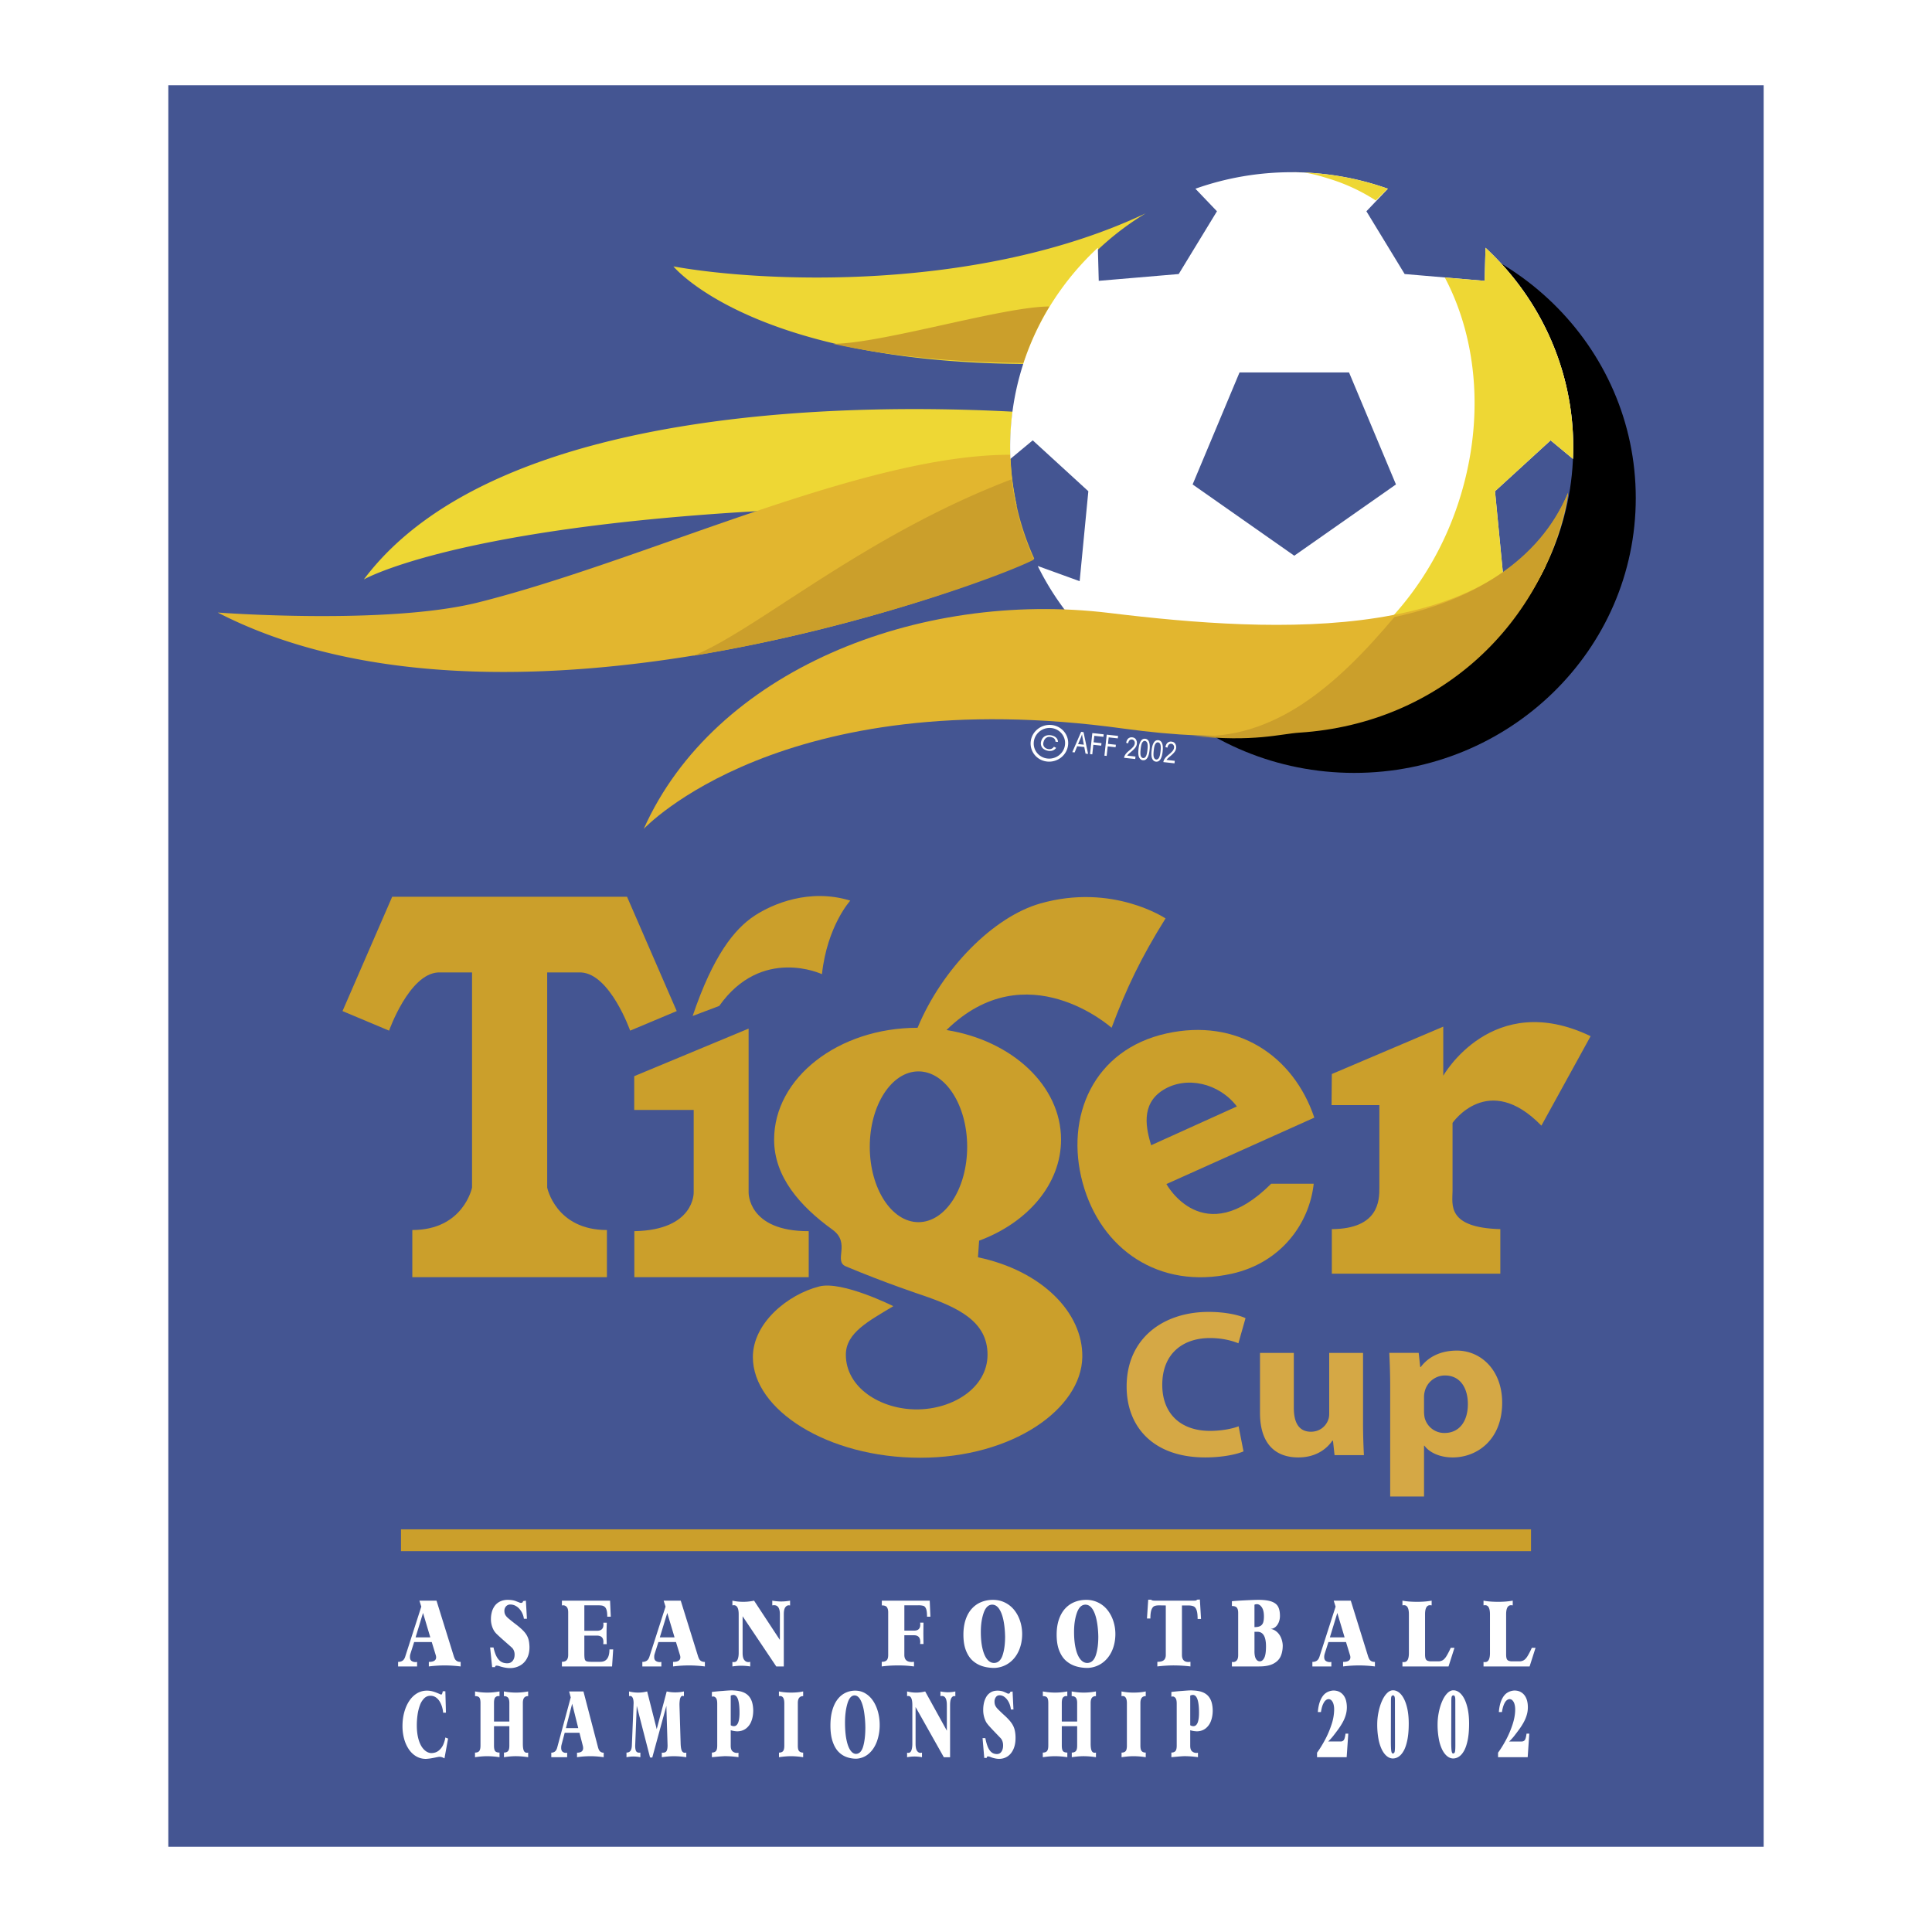 <svg xmlns="http://www.w3.org/2000/svg" width="2500" height="2500" viewBox="0 0 192.756 192.756"><g fill-rule="evenodd" clip-rule="evenodd"><path fill="#fff" d="M0 0h192.756v192.756H0V0z"/><path fill="#445592" d="M175.961 184.252H16.794V8.504h159.167v175.748z"/><path d="M163.201 49.688c0 15.146-12.576 27.424-28.088 27.424s-28.09-12.278-28.09-27.424c0-15.146 12.578-27.424 28.09-27.424s28.088 12.278 28.088 27.424z"/><path d="M156.961 44.608c0 15.146-12.576 27.424-28.092 27.424-15.512 0-28.086-12.278-28.086-27.424s12.574-27.424 28.086-27.424c15.516 0 28.092 12.278 28.092 27.424z" fill="#445592"/><path d="M114.307 21.284c-5.646 3.416-9.955 8.732-12.002 15.031-27.315-.169-35.117-9.735-35.117-9.735 8.8 1.586 30.343 2.624 47.119-5.296zM101.434 50.425a26.939 26.939 0 0 1-.635-5.817c0-1.197.082-2.378.23-3.536-13.293-.696-51.205-1.287-64.729 16.74-.002.003 13.464-7.785 65.134-7.387z" fill="#eed734"/><path d="M103.184 55.725a26.865 26.865 0 0 1-2.389-10.354c-14.826 0-36.322 10.524-53.068 14.729-9.103 2.285-26.008 1.013-26.008 1.013 28.608 14.728 75.232-2.232 81.465-5.388z" fill="#e2b62f"/><path d="M100.932 47.818C86.104 53.46 75.395 62.947 69.153 65.431c16.52-2.75 30.812-7.98 34-9.595a26.683 26.683 0 0 1-2.221-8.018zM83.106 34.3c4.83 0 16.968-3.721 21.597-3.721a26.794 26.794 0 0 0-2.576 5.632c-7.591-.047-14.193-.822-19.021-1.911z" fill="#cb9f2b"/><path d="M128.869 72.033c11.166 0 20.807-6.357 25.336-15.565l-4.182 1.516-.865-8.973 5.547-5.077 2.229 1.851c.016-.389.027-.782.027-1.176 0-7.829-3.363-14.893-8.752-19.891l-.09 3.301-7.977-.678-3.816-6.262 2.146-2.25a28.652 28.652 0 0 0-9.604-1.646 28.66 28.66 0 0 0-9.602 1.646l2.15 2.25-3.816 6.262-7.977.677-.09-3.301c-5.391 4.998-8.752 12.062-8.752 19.891 0 .394.01.787.027 1.176l2.229-1.851 5.547 5.078-.867 8.973-4.18-1.515c4.531 9.207 14.172 15.564 25.332 15.564z" fill="#fff"/><path d="M128.869 17.184l1.238.027c.945.145 1.748.384 2.68.679a18.541 18.541 0 0 1 4.475 2.111l1.211-1.171a28.627 28.627 0 0 0-9.604-1.646zM154.205 56.469c-4.529 9.207-14.17 15.564-25.336 15.564-3.932 0-7.678-.79-11.078-2.215 11.074 1.944 23.281-6.32 27.672-19.54 2.697-8.125 1.986-16.35-1.316-22.596l3.973.337.09-3.301c5.389 4.998 8.752 12.062 8.752 19.891 0 .394-.012.787-.027 1.176l-2.229-1.851-5.547 5.078.865 8.973 4.181-1.516z" fill="#eed734"/><path d="M64.226 82.699c7.022-15.744 27.31-23.871 46.471-21.541 16.602 2.019 39.355 3.257 45.744-11.977.141-.338-2.76 29.273-44.332 23.513-34.151-4.73-47.883 10.005-47.883 10.005z" fill="#e2b62f"/><path d="M139.117 61.562c-5.852 6.965-12.082 12.333-20.121 11.855 6.117.648 8.744-.2 10.66-.322 14.027-.905 24.555-10.921 26.785-23.914-2.91 6.867-9.67 10.772-17.324 12.381z" fill="#cb9f2b"/><path fill="#445592" d="M123.668 37.159h10.926l4.681 11.174-10.146 7.11-10.141-7.11 4.68-11.174z"/><path d="M105.148 74.5l.223.115a.735.735 0 0 1-.404.284.959.959 0 0 1-.52-.021.978.978 0 0 1-.391-.206c-.098-.088-.162-.202-.193-.342s-.02-.29.039-.45c.057-.158.143-.281.256-.369s.244-.14.391-.158.299-.004.453.043c.172.051.307.13.402.238a.557.557 0 0 1 .146.389l-.244-.024c-.006-.224-.129-.371-.367-.442-.119-.035-.229-.046-.33-.032s-.193.057-.275.126a.685.685 0 0 0-.195.3c-.07.197-.072.361-.002.491a.57.57 0 0 0 .361.272c.129.039.25.041.365.008a.508.508 0 0 0 .285-.222z" fill="#fff"/><path d="M106.568 74.27c-.078 1.01-.979 1.779-2.012 1.716-1.031-.062-1.805-.933-1.727-1.943.078-1.01.979-1.778 2.01-1.716 1.034.063 1.807.932 1.729 1.943zm-.308-.019c-.064.844-.816 1.485-1.68 1.434-.861-.052-1.508-.779-1.441-1.623.064-.844.816-1.485 1.678-1.433.863.052 1.507.778 1.443 1.622zM41.614 166.261h-1.896v-.453c.178 0 .326-.04.443-.12.117-.08.206-.213.265-.4l1.607-4.994-.187-.596h1.705l1.736 5.581c.036.107.075.196.118.267.043.071.108.133.196.185s.207.078.358.078v.453a13.1 13.1 0 0 0-1.549-.102c-.549 0-1.091.033-1.625.102v-.453c.483 0 .726-.152.726-.457a.764.764 0 0 0-.044-.244l-.392-1.283H41.32c-.068.219-.143.453-.223.701-.08.249-.13.409-.151.479a1.087 1.087 0 0 0-.038.169 1.398 1.398 0 0 0-.007.16c0 .18.056.308.167.382s.238.11.38.11a.65.65 0 0 0 .165-.018v.453h.001zm-.151-2.902h1.469l-.726-2.437-.743 2.437zM49.1 166.329l-.2-1.963h.337c.071.338.165.625.282.861.117.237.264.416.44.538.176.121.393.182.65.182.225 0 .403-.08.535-.239.132-.16.198-.367.198-.622a1.02 1.02 0 0 0-.155-.564c-.03-.05-.1-.124-.211-.223a243.39 243.39 0 0 1-.648-.57c-.321-.282-.56-.499-.715-.65a1.97 1.97 0 0 1-.318-.369 2.264 2.264 0 0 1-.315-1.19c0-.22.028-.439.084-.662a1.89 1.89 0 0 1 .277-.613c.129-.187.305-.337.526-.453a1.74 1.74 0 0 1 .809-.173c.136 0 .258.008.364.022a1.866 1.866 0 0 1 .509.136l.229.087a.533.533 0 0 0 .2.059.203.203 0 0 0 .15-.053.164.164 0 0 0 .054-.124l.284-.047.106 1.805h-.302a1.86 1.86 0 0 0-.423-.957 1.4 1.4 0 0 0-.415-.337 1.068 1.068 0 0 0-.513-.127.56.56 0 0 0-.431.18.658.658 0 0 0-.164.46c0 .153.031.286.093.396.062.109.155.218.278.324.123.106.347.287.673.542.263.194.491.383.684.563s.34.35.442.506c.102.157.178.322.229.493.05.172.081.37.093.596.006.047.009.116.009.208 0 .424-.083.792-.249 1.104a1.748 1.748 0 0 1-.693.719 2.024 2.024 0 0 1-1.017.251c-.089 0-.187-.006-.294-.018a4.083 4.083 0 0 1-.804-.191.883.883 0 0 0-.222-.035c-.101 0-.151.05-.151.15H49.1v-.002zM61.067 166.261h-5.004v-.464c.222 0 .381-.057.479-.171.098-.113.147-.287.147-.521v-4.235c0-.263-.051-.446-.154-.551a.469.469 0 0 0-.344-.158.456.456 0 0 0-.128.019v-.482h4.804l.071 1.601h-.351c0-.272-.021-.486-.064-.642s-.105-.268-.187-.337c-.081-.069-.174-.113-.277-.131s-.248-.027-.431-.027H58.3v2.542h1.255c.433 0 .65-.203.65-.608 0-.051-.004-.117-.013-.2h.351c-.018.333-.027.712-.027 1.135 0 .331.006.666.018 1.006h-.347c.009-.106.014-.183.014-.227 0-.417-.218-.626-.654-.626H58.3v1.8c0 .261.014.444.042.55.028.106.087.177.178.212s.245.053.464.053h.915c.604 0 .906-.412.906-1.237h.373l-.111 1.699zM65.982 166.261h-1.896v-.453c.178 0 .326-.04.443-.12s.206-.213.265-.4l1.607-4.994-.188-.596h1.705l1.736 5.581c.036.107.075.196.118.267a.548.548 0 0 0 .196.185.7.7 0 0 0 .358.078v.453a13.1 13.1 0 0 0-1.549-.102c-.549 0-1.091.033-1.625.102v-.453c.483 0 .726-.152.726-.457a.764.764 0 0 0-.044-.244l-.392-1.283h-1.753c-.068.219-.143.453-.223.701-.08.249-.13.409-.151.479-.021.071-.034.128-.038.169s-.006.095-.006.16c0 .18.056.308.167.382s.238.11.381.11a.65.65 0 0 0 .165-.018v.453h-.002zm-.151-2.902H67.3l-.726-2.437-.743 2.437zM74.849 166.261a5.992 5.992 0 0 0-.891-.071c-.273 0-.568.024-.886.071v-.453a.489.489 0 0 0 .156.018c.169 0 .29-.085.362-.258.073-.171.109-.389.109-.652v-3.854c0-.606-.162-.91-.484-.91a.629.629 0 0 0-.143.018v-.471a5.164 5.164 0 0 0 2.163 0l2.574 3.917v-2.554c0-.606-.192-.91-.577-.91a.837.837 0 0 0-.182.018v-.471c.166.028.329.05.491.062.161.014.286.02.375.02.299 0 .602-.027.91-.081v.479a.737.737 0 0 0-.125-.018c-.142 0-.261.07-.357.209-.096.14-.144.37-.144.692v5.2h-.751l-3.359-5.009v3.654c0 .335.055.571.167.711.11.139.244.208.401.208a.63.63 0 0 0 .191-.026v.461zM91.19 166.261a15.72 15.72 0 0 0-.805-.08 13.108 13.108 0 0 0-.784-.021c-.573 0-1.117.033-1.63.102v-.462c.216 0 .377-.048.484-.144.106-.097.16-.279.16-.549v-4.248c0-.21-.041-.377-.122-.501-.082-.125-.252-.187-.513-.187v-.474h4.779l.067 1.601h-.336c0-.36-.031-.622-.095-.783-.063-.161-.152-.26-.265-.298a1.849 1.849 0 0 0-.529-.056h-1.373v2.526h.981c.405 0 .607-.202.607-.608 0-.044-.004-.107-.013-.19h.335c-.009.579-.013.933-.013 1.06 0 .107.004.465.013 1.074h-.34c.012-.071.018-.147.018-.227-.009-.429-.215-.645-.621-.645h-.968v1.955c0 .474.245.71.735.71.041 0 .117-.006.228-.018v.463zM99.207 166.41c-.396 0-.775-.052-1.135-.157s-.686-.279-.979-.525c-.293-.245-.529-.587-.706-1.024-.178-.438-.267-.974-.267-1.609 0-.562.074-1.062.22-1.499s.352-.803.618-1.096c.264-.292.577-.513.938-.66.361-.148.75-.222 1.168-.222.438 0 .84.09 1.203.271.363.18.672.428.924.743.252.314.445.677.582 1.088s.205.843.209 1.295c0 .624-.115 1.188-.342 1.696-.229.507-.553.91-.975 1.211a2.68 2.68 0 0 1-1.458.488zm-.209-6.313c-.379 0-.664.271-.855.811-.189.541-.285 1.173-.285 1.897 0 .651.055 1.213.168 1.684.113.472.27.827.469 1.067.199.239.428.36.686.36.4-.015.682-.272.848-.773s.25-1.118.25-1.852c-.012-.604-.066-1.146-.164-1.628s-.242-.862-.43-1.143c-.189-.279-.417-.42-.687-.423zM108.508 166.41c-.398 0-.775-.052-1.135-.157s-.686-.279-.98-.525c-.293-.245-.527-.587-.705-1.024s-.266-.974-.266-1.609c0-.562.072-1.062.219-1.499s.354-.803.617-1.096c.266-.292.578-.513.939-.66.361-.148.75-.222 1.168-.222a2.667 2.667 0 0 1 2.127 1.014c.25.314.445.677.58 1.088.137.411.207.843.209 1.295 0 .624-.113 1.188-.342 1.696-.229.507-.553.91-.975 1.211a2.68 2.68 0 0 1-1.456.488zm-.209-6.313c-.379 0-.664.271-.855.811-.191.541-.285 1.173-.285 1.897 0 .651.055 1.213.168 1.684.111.472.268.827.469 1.067.199.239.428.36.686.36.398-.015.682-.272.848-.773s.248-1.118.248-1.852c-.012-.604-.066-1.146-.164-1.628s-.24-.862-.428-1.143c-.189-.279-.418-.42-.687-.423zM114.775 161.479h-.342l.125-1.878h.287a.283.283 0 0 0 .152.079c.059.013.145.019.258.019h3.832c.111 0 .189-.006.232-.017s.076-.033.1-.066l.01-.017.283-.016.115 1.939h-.34c0-.395-.035-.688-.105-.881-.068-.193-.168-.318-.299-.377-.129-.058-.311-.088-.541-.088h-.619v4.932c0 .473.215.709.645.709.039 0 .105-.007.203-.019v.462a14.901 14.901 0 0 0-1.656-.102c-.496 0-1.047.033-1.646.102v-.46c.305 0 .523-.057.65-.17.129-.113.193-.287.193-.521v-4.933l-.668-.009c-.197 0-.354.024-.471.073-.117.048-.213.166-.287.354s-.111.484-.111.885zM125.631 166.261h-2.723v-.453a.47.47 0 0 0 .473-.139c.102-.104.152-.288.152-.552v-4.192c0-.243-.043-.418-.133-.528-.088-.109-.252-.164-.492-.164v-.477c.234-.027.68-.059 1.338-.092.65-.03 1.084-.046 1.303-.046.564 0 1.004.058 1.322.173.316.116.533.289.652.521s.178.533.178.907c0 .228-.039.439-.121.637-.08.197-.193.355-.338.476s-.309.18-.492.18c.219.03.418.118.602.267.184.147.33.342.439.58a2.2 2.2 0 0 1 .188.798c0 .42-.07.785-.207 1.094-.139.309-.381.555-.729.737-.348.181-.818.273-1.412.273zm-.473-3.924c.244 0 .434-.034.57-.104.135-.07.23-.18.289-.33.055-.151.084-.362.084-.635 0-.398-.07-.701-.211-.908-.139-.207-.305-.311-.496-.311a.53.53 0 0 0-.236.054v2.234zm0 2.416c0 .334.049.584.145.749.098.166.229.248.391.248.178 0 .324-.114.441-.341.115-.228.174-.61.174-1.148 0-.972-.285-1.458-.859-1.458h-.291v1.95h-.001zM132.832 166.261h-1.896v-.453c.18 0 .326-.04.443-.12s.205-.213.266-.4l1.607-4.994-.188-.596h1.705l1.734 5.581c.037.107.076.196.119.267.043.071.107.133.195.185s.207.078.359.078v.453a13.131 13.131 0 0 0-1.551-.102c-.549 0-1.09.033-1.623.102v-.453c.482 0 .725-.152.725-.457a.767.767 0 0 0-.045-.244l-.391-1.283h-1.754c-.068.219-.143.453-.223.701-.08.249-.131.409-.152.479a1.063 1.063 0 0 0-.045.329c0 .18.057.308.168.382s.238.11.381.11a.647.647 0 0 0 .164-.018v.453h.002zm-.15-2.902h1.469l-.727-2.437-.742 2.437zM144.52 166.261h-4.598v-.453c.041.016.08.022.115.022a.23.23 0 0 0 .045-.005c.322 0 .484-.3.484-.901v-3.863c0-.606-.162-.91-.484-.91a.51.51 0 0 0-.16.018v-.471c.404.077.893.115 1.465.115.535 0 1.018-.038 1.449-.115v.471a1.164 1.164 0 0 0-.16-.018c-.332 0-.498.304-.498.91v4.002c0 .183.018.323.051.419a.35.35 0 0 0 .184.207.97.97 0 0 0 .391.062h.691a.834.834 0 0 0 .449-.113c.123-.075.244-.207.363-.395a7.2 7.2 0 0 0 .432-.838h.373l-.592 1.856zM152.609 166.261h-4.598v-.453c.041.016.08.022.115.022a.23.23 0 0 0 .045-.005c.322 0 .484-.3.484-.901v-3.863c0-.606-.162-.91-.484-.91a.51.51 0 0 0-.16.018v-.471c.404.077.893.115 1.465.115.535 0 1.018-.038 1.449-.115v.471a1.197 1.197 0 0 0-.16-.018c-.332 0-.498.304-.498.91v4.002c0 .183.018.323.051.419a.344.344 0 0 0 .184.207.97.97 0 0 0 .391.062h.691a.834.834 0 0 0 .449-.113c.123-.075.244-.207.363-.395a7.2 7.2 0 0 0 .432-.838h.373l-.592 1.856zM43.953 169.048a.11.11 0 0 0 .067.019c.033 0 .061-.024.084-.071.023-.048.047-.135.071-.26h.258l.058 2.139h-.28c-.012-.182-.047-.37-.104-.566s-.139-.38-.242-.552a1.315 1.315 0 0 0-.384-.413.937.937 0 0 0-.54-.156.857.857 0 0 0-.618.254 1.816 1.816 0 0 0-.424.683 4.562 4.562 0 0 0-.237.946 7.4 7.4 0 0 0-.076 1.069c0 .548.062 1.026.184 1.437.123.409.293.729.511.956.218.229.46.353.726.373.314 0 .573-.086.775-.257a1.6 1.6 0 0 0 .451-.609c.098-.233.164-.463.2-.688l.271.106-.36 1.979c-.098-.058-.184-.098-.258-.122s-.165-.037-.271-.037a3.451 3.451 0 0 0-.335.062c-.182.037-.351.069-.506.094a4.922 4.922 0 0 1-.478.051c-.358 0-.682-.086-.971-.256s-.535-.405-.739-.707a3.457 3.457 0 0 1-.468-1.048 4.748 4.748 0 0 1-.162-1.252c0-.5.06-.968.18-1.403.12-.435.289-.812.508-1.136s.478-.571.775-.746a1.9 1.9 0 0 1 .975-.262c.201 0 .395.026.58.078.184.051.445.149.779.295zM48.612 175.216c-.365 0-.771.033-1.22.102v-.462c.207 0 .35-.055.429-.165.078-.109.118-.285.118-.528v-4.253c0-.264-.038-.443-.114-.542-.075-.098-.218-.146-.428-.146v-.467c.421.076.829.115 1.224.115s.8-.039 1.215-.115v.471l-.052-.008a.897.897 0 0 0-.061-.002.426.426 0 0 0-.321.148c-.078.094-.116.276-.116.549v1.847h1.532v-1.85c0-.252-.044-.43-.133-.533s-.227-.155-.413-.155v-.467c.413.076.815.115 1.208.115.396 0 .8-.039 1.213-.115v.467c-.181 0-.313.055-.399.164s-.129.284-.129.524v4.052c0 .323.031.556.093.698.062.142.166.213.311.213a.82.82 0 0 0 .124-.018v.462a8.037 8.037 0 0 0-1.213-.102c-.363 0-.763.033-1.199.102v-.463c.18 0 .315-.048.404-.145s.133-.279.133-.55v-1.939h-1.532v1.939c0 .265.039.446.115.546.077.099.222.148.436.148v.463a8.29 8.29 0 0 0-1.225-.1zM56.586 175.317h-1.583v-.453c.148 0 .271-.04.369-.12.098-.079.172-.214.223-.399l1.348-4.995-.16-.595h1.428l1.455 5.58c.03.107.063.195.1.267s.092.133.167.185a.508.508 0 0 0 .298.078v.453a9.201 9.201 0 0 0-1.295-.102c-.463 0-.918.033-1.366.102v-.453c.406 0 .609-.152.609-.458a.953.953 0 0 0-.035-.245l-.33-1.284h-1.473c-.056.22-.118.454-.185.702-.066.249-.109.41-.126.48a1.424 1.424 0 0 0-.034.169 1.74 1.74 0 0 0-.006.16c0 .181.046.309.14.383.093.074.201.11.322.11a.419.419 0 0 0 .133-.018v.453h.001zm-.125-2.901h1.232l-.609-2.437-.623 2.437zM63.886 175.317a3.601 3.601 0 0 0-.69-.071c-.217 0-.448.024-.691.071v-.462c.172 0 .302-.055.388-.164.086-.109.135-.286.147-.528l.174-4.236c0-.229-.03-.404-.089-.531-.06-.126-.146-.188-.258-.188a.402.402 0 0 0-.107.019v-.471a3.63 3.63 0 0 0 1.807 0l.955 3.761.995-3.761c.062.015.169.033.322.057.152.023.333.035.54.035.302 0 .587-.03.857-.092v.471a.321.321 0 0 0-.129-.027.204.204 0 0 0-.173.091.752.752 0 0 0-.104.293 3.054 3.054 0 0 0-.038.535l.116 3.846c.012.329.05.562.115.702.065.139.169.208.311.208.023 0 .069-.006.138-.018v.462a8.064 8.064 0 0 0-1.221-.102c-.371 0-.778.033-1.222.102v-.462a.464.464 0 0 0 .111.009c.181 0 .303-.059.367-.175.063-.118.096-.299.096-.545 0-.038-.001-.071-.003-.098a2.2 2.2 0 0 1-.002-.085l-.115-3.769-1.406 5.158-.222-.009-1.326-5.149-.156 3.969c0 .258.029.439.089.545.059.105.164.157.312.157a.475.475 0 0 0 .116-.009v.461h-.004zM72.346 175.213c-.181 0-.621.034-1.32.102v-.462c.174 0 .307-.047.397-.142s.135-.278.135-.551v-4.183c0-.273-.041-.461-.122-.564s-.177-.155-.286-.155a.27.27 0 0 0-.125.026v-.476a19.48 19.48 0 0 1 1.064-.103c.435-.037.731-.055.888-.055h.111l.08.008c.357.013.661.063.911.153s.452.22.607.388c.155.169.27.374.344.615.074.241.113.518.12.831 0 .402-.062.763-.187 1.08a1.638 1.638 0 0 1-.551.743 1.418 1.418 0 0 1-.86.266c-.184 0-.399-.036-.648-.108v1.549c0 .268.062.453.186.557a.64.64 0 0 0 .422.156.56.56 0 0 0 .166-.019v.444a9.895 9.895 0 0 0-1.332-.1zm.56-3.086a.528.528 0 0 0 .317.093c.182 0 .32-.111.415-.332s.143-.557.143-1.008c0-1.186-.204-1.777-.611-1.777a.72.72 0 0 0-.264.066v2.958zM78.251 169.913c-.006-.465-.146-.697-.422-.697a.5.5 0 0 0-.115.01v-.471c.367.076.771.115 1.213.115.447 0 .848-.039 1.204-.115v.467c-.355 0-.532.229-.532.688v4.253c0 .154.014.281.042.38.028.1.082.177.162.231a.57.57 0 0 0 .328.082v.462a7.833 7.833 0 0 0-1.204-.102c-.368 0-.77.033-1.208.102v-.462a.599.599 0 0 0 .319-.071.382.382 0 0 0 .164-.224c.033-.103.049-.234.049-.397v-4.251zM85.436 175.467c-.332 0-.648-.052-.95-.157a2.141 2.141 0 0 1-.82-.525c-.244-.245-.441-.587-.59-1.024-.15-.438-.224-.974-.224-1.609 0-.562.061-1.062.184-1.499.123-.438.295-.803.518-1.096.222-.292.485-.512.788-.66.303-.147.63-.222.979-.222.37 0 .707.091 1.01.271.303.181.561.428.772.742.212.315.375.679.489 1.089.114.411.172.843.175 1.295a4.8 4.8 0 0 1-.286 1.696c-.191.507-.464.91-.817 1.21a2.04 2.04 0 0 1-1.228.489zm-.174-6.314c-.316 0-.555.271-.715.813-.16.541-.24 1.176-.24 1.902 0 .652.047 1.216.142 1.688.095.473.226.829.393 1.069.167.241.357.361.571.361.337-.015.576-.272.715-.774.139-.503.208-1.121.208-1.856a10.778 10.778 0 0 0-.137-1.633c-.083-.482-.204-.864-.362-1.146-.158-.279-.35-.421-.575-.424zM91.986 175.317a4.19 4.19 0 0 0-.745-.071c-.23 0-.477.024-.74.071v-.453a.336.336 0 0 0 .129.018c.142 0 .243-.086.304-.257.061-.172.091-.39.091-.653v-3.854c0-.606-.136-.91-.408-.91a.39.39 0 0 0-.116.019v-.471c.308.076.609.115.905.115.301 0 .602-.039.9-.115l2.162 3.916v-2.554c0-.606-.162-.91-.484-.91a.56.56 0 0 0-.156.019v-.471a4.235 4.235 0 0 0 .726.081c.25 0 .503-.026.76-.08v.479a.64.64 0 0 0-.102-.018c-.122 0-.222.069-.302.209-.08.139-.12.37-.12.692v5.2h-.624l-2.819-5.009v3.654c0 .335.047.571.14.711.093.139.207.208.34.208a.465.465 0 0 0 .159-.026v.46zM98.199 175.387l-.168-1.973h.279c.062.339.143.628.24.865.098.238.221.419.369.54.148.122.33.184.547.184.189 0 .34-.08.449-.24.109-.159.164-.367.164-.621 0-.217-.043-.404-.129-.564a1.015 1.015 0 0 0-.176-.223l-.547-.57c-.272-.283-.471-.499-.6-.65s-.217-.273-.264-.368a2.586 2.586 0 0 1-.268-1.19c0-.22.023-.439.07-.662.049-.222.127-.426.234-.613.107-.187.256-.338.441-.452.188-.116.414-.174.68-.174a1.831 1.831 0 0 1 .524.073c.057.02.127.047.209.084.08.037.145.065.188.087a.407.407 0 0 0 .17.058.168.168 0 0 0 .127-.051.18.18 0 0 0 .047-.124l.24-.046.088 1.799h-.258a2.013 2.013 0 0 0-.111-.496 1.842 1.842 0 0 0-.24-.459 1.26 1.26 0 0 0-.35-.338.79.79 0 0 0-.428-.126c-.15 0-.273.06-.363.181a.73.73 0 0 0-.139.459c0 .154.027.286.08.396.053.11.131.218.232.324.104.106.291.287.562.542.223.196.414.384.576.564s.285.35.371.507.15.321.191.493a3.35 3.35 0 0 1 .084.804c0 .424-.07.792-.209 1.104s-.332.553-.58.72-.531.251-.855.251c-.074 0-.156-.006-.244-.018a2.586 2.586 0 0 1-.671-.191.665.665 0 0 0-.189-.036c-.084 0-.125.051-.125.152h-.248v-.002zM105.26 175.216c-.363 0-.77.033-1.219.102v-.462c.207 0 .35-.055.43-.165.078-.109.117-.285.117-.528v-4.253c0-.264-.039-.443-.113-.542-.076-.098-.219-.146-.43-.146v-.467c.422.076.83.115 1.225.115s.799-.039 1.215-.115v.471l-.051-.008a.93.93 0 0 0-.062-.002.422.422 0 0 0-.32.148c-.078.094-.117.276-.117.549v1.847h1.533v-1.85c0-.252-.045-.43-.135-.533-.088-.104-.227-.155-.412-.155v-.467c.412.076.816.115 1.209.115.395 0 .799-.039 1.213-.115v.467c-.182 0-.314.055-.4.164s-.129.284-.129.524v4.052c0 .323.031.556.094.698.062.142.166.213.311.213a.844.844 0 0 0 .125-.018v.462a8.058 8.058 0 0 0-1.213-.102c-.363 0-.764.033-1.199.102v-.463c.18 0 .314-.048.402-.145.09-.097.135-.279.135-.55v-1.939h-1.533v1.939c0 .265.039.446.117.546.076.099.221.148.434.148v.463a8.337 8.337 0 0 0-1.227-.1zM112.43 169.913c-.004-.465-.146-.697-.42-.697a.521.521 0 0 0-.117.01v-.471a6 6 0 0 0 1.213.115c.447 0 .85-.039 1.205-.115v.467c-.355 0-.533.229-.533.688v4.253c0 .154.014.281.043.38.027.1.082.177.162.231s.189.082.328.082v.462a7.845 7.845 0 0 0-1.205-.102c-.367 0-.77.033-1.207.102v-.462a.597.597 0 0 0 .318-.071.385.385 0 0 0 .166-.224 1.4 1.4 0 0 0 .047-.397v-4.251zM118.189 175.213c-.182 0-.621.034-1.32.102v-.462c.176 0 .307-.047.398-.142.09-.095.135-.278.135-.551v-4.183c0-.273-.041-.461-.123-.564-.08-.104-.176-.155-.285-.155a.27.27 0 0 0-.125.026v-.476a19.48 19.48 0 0 1 1.064-.103c.436-.037.73-.055.889-.055h.111l.078.008c.359.013.662.063.912.153s.451.22.607.388c.154.169.27.374.344.615s.113.518.119.831c0 .402-.062.763-.186 1.08a1.645 1.645 0 0 1-.551.743 1.419 1.419 0 0 1-.861.266 2.36 2.36 0 0 1-.646-.108v1.549c0 .268.061.453.184.557a.645.645 0 0 0 .424.156c.07 0 .125-.006.164-.019v.444a9.871 9.871 0 0 0-1.332-.1zm.561-3.086c.02.015.059.033.113.058a.528.528 0 0 0 .203.035c.182 0 .32-.111.416-.332.094-.221.143-.557.143-1.008 0-1.186-.205-1.777-.613-1.777a.702.702 0 0 0-.262.066v2.958zM134.357 175.317h-2.955v-.451c.26-.355.52-.773.779-1.255.262-.481.48-.993.66-1.535a4.895 4.895 0 0 0 .268-1.523c0-.201-.023-.38-.068-.535a.892.892 0 0 0-.195-.364.403.403 0 0 0-.299-.131.417.417 0 0 0-.211.066.708.708 0 0 0-.213.211 1.789 1.789 0 0 0-.188.389 3.496 3.496 0 0 0-.143.626h-.312c.039-.481.129-.883.27-1.202s.318-.555.537-.704c.217-.148.465-.231.744-.246.203 0 .387.036.551.108.162.073.303.181.424.322.119.143.211.317.275.525a2.733 2.733 0 0 1-.011 1.471 3.58 3.58 0 0 1-.291.711 6.488 6.488 0 0 1-.414.664c-.154.215-.34.461-.557.74-.17.213-.338.395-.5.546h1.25c.131 0 .232-.046.307-.138s.135-.307.178-.644h.275l-.161 2.349zM138.979 175.444c-.217 0-.42-.076-.611-.229s-.357-.372-.502-.659a4.173 4.173 0 0 1-.338-1.071 7.85 7.85 0 0 1-.121-1.439c0-.408.041-.818.127-1.23.084-.413.199-.782.344-1.109.145-.326.312-.586.504-.778s.389-.288.598-.288c.215 0 .418.074.607.224s.357.369.502.659.258.641.34 1.051c.08.411.121.871.121 1.38 0 .656-.047 1.214-.145 1.673-.096.458-.221.818-.377 1.082-.154.264-.324.451-.508.565a1.044 1.044 0 0 1-.541.169zm-.204-5.62l-.008 3.895c0 .45.012.767.037.95s.074.275.145.275c.1 0 .162-.053.189-.157.027-.105.041-.319.041-.642v-.427l-.006-4.13c0-.293-.062-.439-.186-.439-.059 0-.104.02-.135.058s-.051.103-.062.193a4.61 4.61 0 0 0-.015.424zM145 175.444c-.217 0-.42-.076-.611-.229s-.357-.372-.502-.659a4.1 4.1 0 0 1-.336-1.071 7.668 7.668 0 0 1-.123-1.439c0-.408.043-.818.127-1.23.084-.413.199-.782.344-1.109.145-.326.312-.586.504-.778s.391-.288.598-.288c.215 0 .418.074.607.224s.357.369.502.659.258.641.34 1.051c.08.411.121.871.121 1.38 0 .656-.047 1.214-.143 1.673-.098.458-.223.818-.379 1.082-.154.264-.324.451-.508.565a1.036 1.036 0 0 1-.541.169zm-.201-5.62l-.01 3.895c0 .45.012.767.037.95s.074.275.145.275c.1 0 .164-.053.189-.157.027-.105.041-.319.041-.642v-.427l-.006-4.13c0-.293-.061-.439-.186-.439-.059 0-.104.02-.135.058s-.051.103-.062.193a4.79 4.79 0 0 0-.013.424zM152.418 175.317h-2.957v-.451c.26-.355.52-.773.781-1.255.26-.481.479-.993.658-1.535s.27-1.049.27-1.523c0-.201-.023-.38-.07-.535a.869.869 0 0 0-.195-.364.403.403 0 0 0-.299-.131.429.429 0 0 0-.211.066.708.708 0 0 0-.213.211 1.705 1.705 0 0 0-.186.389 3.314 3.314 0 0 0-.145.626h-.311c.039-.481.127-.883.268-1.202s.32-.555.537-.704c.219-.148.467-.231.744-.246.205 0 .389.036.551.108.162.073.305.181.424.322.119.143.211.317.275.525.064.207.096.446.096.719 0 .256-.035.506-.107.752a3.58 3.58 0 0 1-.291.711c-.123.228-.26.449-.414.664s-.34.461-.555.74c-.172.213-.34.395-.502.546h1.252c.131 0 .232-.046.307-.138s.133-.307.178-.644h.275l-.16 2.349z" fill="#fff"/><path fill="#cb9f2b" d="M152.75 154.76H40.006v-2.177H152.75v2.177z"/><path d="M106.984 75.044l.879-2.026.24.026.455 2.172-.254-.028-.125-.658-.709-.078-.252.617-.234-.025zm.575-.809l.576.062-.111-.6a6.099 6.099 0 0 1-.07-.448 3.186 3.186 0 0 1-.137.391l-.258.595zM108.754 75.237l.228-2.097 1.133.124-.025.247-.91-.099-.073.648.788.086-.028.248-.787-.086-.103.953-.223-.024zM110.188 75.394l.23-2.098 1.133.124-.028.248-.91-.1-.07.649.787.086-.027.248-.787-.086-.104.953-.224-.024zM113.289 75.481l-.027.248-1.111-.122c.008-.1.049-.209.125-.326s.205-.251.389-.402c.215-.175.357-.313.43-.414s.111-.197.121-.29a.373.373 0 0 0-.062-.271.29.29 0 0 0-.215-.125.299.299 0 0 0-.248.083.474.474 0 0 0-.125.301l-.209-.05c.037-.2.107-.345.215-.436s.24-.128.396-.111c.172.019.295.092.369.22a.652.652 0 0 1 .088.417.763.763 0 0 1-.145.373c-.082.115-.23.264-.445.446-.137.115-.227.194-.268.237s-.074.086-.102.13l.824.092zM113.592 74.718c.037-.351.113-.612.227-.783s.26-.246.441-.227a.43.43 0 0 1 .355.262c.094.189.119.479.076.869-.037.35-.113.61-.227.782-.111.171-.26.247-.441.227-.162-.018-.283-.112-.369-.283-.086-.172-.105-.455-.062-.847zm.209.022c-.037.339-.029.571.021.693.053.123.129.189.23.201.096.01.182-.04.26-.149.076-.11.133-.333.17-.67.037-.34.029-.571-.023-.693-.051-.123-.129-.189-.232-.2-.094-.011-.18.039-.256.149-.076.109-.133.332-.17.669zM114.898 74.86c.037-.351.113-.612.227-.783.111-.171.26-.246.441-.227.16.018.279.105.355.262.094.189.119.479.076.869-.039.349-.113.61-.227.782-.111.171-.26.247-.441.227-.162-.018-.285-.112-.369-.283-.083-.172-.105-.454-.062-.847zm.209.023c-.037.34-.031.57.021.693.053.123.129.189.23.201.096.01.182-.04.26-.149.076-.11.133-.333.17-.67.037-.34.029-.571-.023-.694-.051-.122-.129-.189-.232-.2-.094-.01-.18.04-.256.15-.078.109-.134.332-.17.669zM117.207 75.909l-.027.248-1.111-.122a.75.75 0 0 1 .127-.327c.074-.117.205-.251.389-.402.215-.175.357-.313.428-.414a.62.62 0 0 0 .123-.29.383.383 0 0 0-.062-.271.293.293 0 0 0-.215-.125.297.297 0 0 0-.248.083.486.486 0 0 0-.127.301l-.209-.05c.037-.2.109-.345.217-.436a.496.496 0 0 1 .396-.11c.17.019.293.092.369.219a.671.671 0 0 1 .088.417.795.795 0 0 1-.146.373c-.082.115-.23.264-.445.446-.137.116-.225.194-.266.237s-.076.086-.104.13l.823.093z" fill="#fff"/><path d="M94.432 102.767c6.523 1.04 11.429 5.539 11.429 10.932 0 4.449-3.342 8.291-8.174 10.083l-.115 1.658c6.385 1.342 10.486 5.533 10.41 9.956-.09 5.166-6.947 10.043-16.169 10.043-9.223 0-16.699-4.771-16.699-10.043 0-3.377 3.446-6.241 6.632-7.049 2.292-.582 7.38 1.969 7.38 1.969-2.439 1.484-4.736 2.642-4.736 4.846 0 3.287 3.458 5.455 7.068 5.455 3.611 0 7.068-2.168 7.068-5.455s-2.827-4.684-6.538-5.951c0 0-3.667-1.212-7.598-2.865-1.269-.533.53-2.314-1.33-3.659-3.282-2.374-5.827-5.301-5.827-8.987 0-6.162 6.408-11.158 14.313-11.158 2.474-5.951 7.599-11.077 12.233-12.399 7.223-2.061 12.506 1.488 12.506 1.488-2.475 3.967-3.889 6.943-5.383 10.911.002-.002-8.488-7.606-16.47.225zm-2.796 4.126c-2.684 0-4.859 3.368-4.859 7.521 0 4.154 2.175 7.521 4.859 7.521s4.859-3.367 4.859-7.521c.001-4.153-2.175-7.521-4.859-7.521zM143.994 102.43v4.896s4.891-8.659 14.703-3.947l-4.912 8.927c-5.305-5.464-8.865-.274-8.865-.274v6.783c0 1.334-.617 3.671 4.768 3.817v4.444h-16.812v-4.444c4.691-.032 4.744-2.861 4.744-4.113v-8.264h-4.771l.027-3.099 11.118-4.726z" fill="#cb9f2b"/><path d="M74.689 102.624l-11.414 4.747v3.368h5.934v8.225s.127 3.764-5.922 3.87v4.591h17.399v-4.591c-6.101.022-5.997-3.87-5.997-3.87v-16.34zM131.07 118.098c-.426 3.943-3.232 7.885-8.182 8.983-7.26 1.609-13.074-2.451-14.871-9.071-1.799-6.62 1.094-13.291 8.357-14.9 7.01-1.556 12.656 2.177 14.756 8.396l-14.756 6.627s3.668 6.745 10.455-.034h4.241v-.001zm-7.666-7.708c-1.783-2.335-5.043-3.082-7.357-1.641-2.312 1.442-1.658 3.952-1.199 5.512l8.556-3.871z" fill="#cb9f2b"/><path d="M50.844 127.425h9.708v-4.705c-5.109 0-5.959-4.236-5.959-4.236V97.021h3.388c2.896.157 4.889 5.806 4.889 5.806l4.646-1.951L62.56 89.47H39.129l-4.956 11.406 4.646 1.951s1.993-5.648 4.889-5.806h3.388v21.462s-.85 4.236-5.959 4.236v4.705h9.707v.001zM69.106 101.364c2.033-6.005 4.153-8.674 6.185-10.008 1.792-1.177 5.479-2.752 9.542-1.501 0 0-2.297 2.502-2.827 7.338 0 0-6.008-2.835-10.249 3.17l-2.651 1.001z" fill="#cb9f2b"/><path d="M124.064 144.804c-.6.271-2.021.604-3.82.604-5.174 0-7.84-3.046-7.84-7.072 0-4.798 3.643-7.447 8.174-7.447 1.754 0 3.086.334 3.688.626l-.711 2.504c-.668-.271-1.621-.521-2.844-.521-2.664 0-4.752 1.522-4.752 4.672 0 2.816 1.777 4.59 4.773 4.59 1.045 0 2.154-.188 2.844-.459l.488 2.503zM135.99 141.904c0 1.335.045 2.419.088 3.274h-2.93l-.156-1.439h-.066c-.422.626-1.443 1.669-3.398 1.669-2.221 0-3.818-1.294-3.818-4.443v-5.987h3.375v5.486c0 1.481.51 2.379 1.709 2.379.934 0 1.488-.605 1.689-1.105.088-.188.133-.418.133-.688v-6.071h3.375v6.925h-.001zM138.699 138.399c0-1.335-.045-2.462-.088-3.422h2.932l.154 1.419h.045c.799-1.064 2.043-1.647 3.619-1.647 2.377 0 4.51 1.939 4.51 5.193 0 3.714-2.51 5.466-4.932 5.466-1.311 0-2.33-.501-2.82-1.168h-.043v5.068h-3.377v-10.909zm3.377 2.399c0 .251.021.459.066.667a2.017 2.017 0 0 0 1.977 1.503c1.465 0 2.33-1.147 2.33-2.879 0-1.627-.775-2.858-2.287-2.858-.955 0-1.799.668-2.02 1.606a2.286 2.286 0 0 0-.066.563v1.398z" fill="#d5a845"/></g></svg>